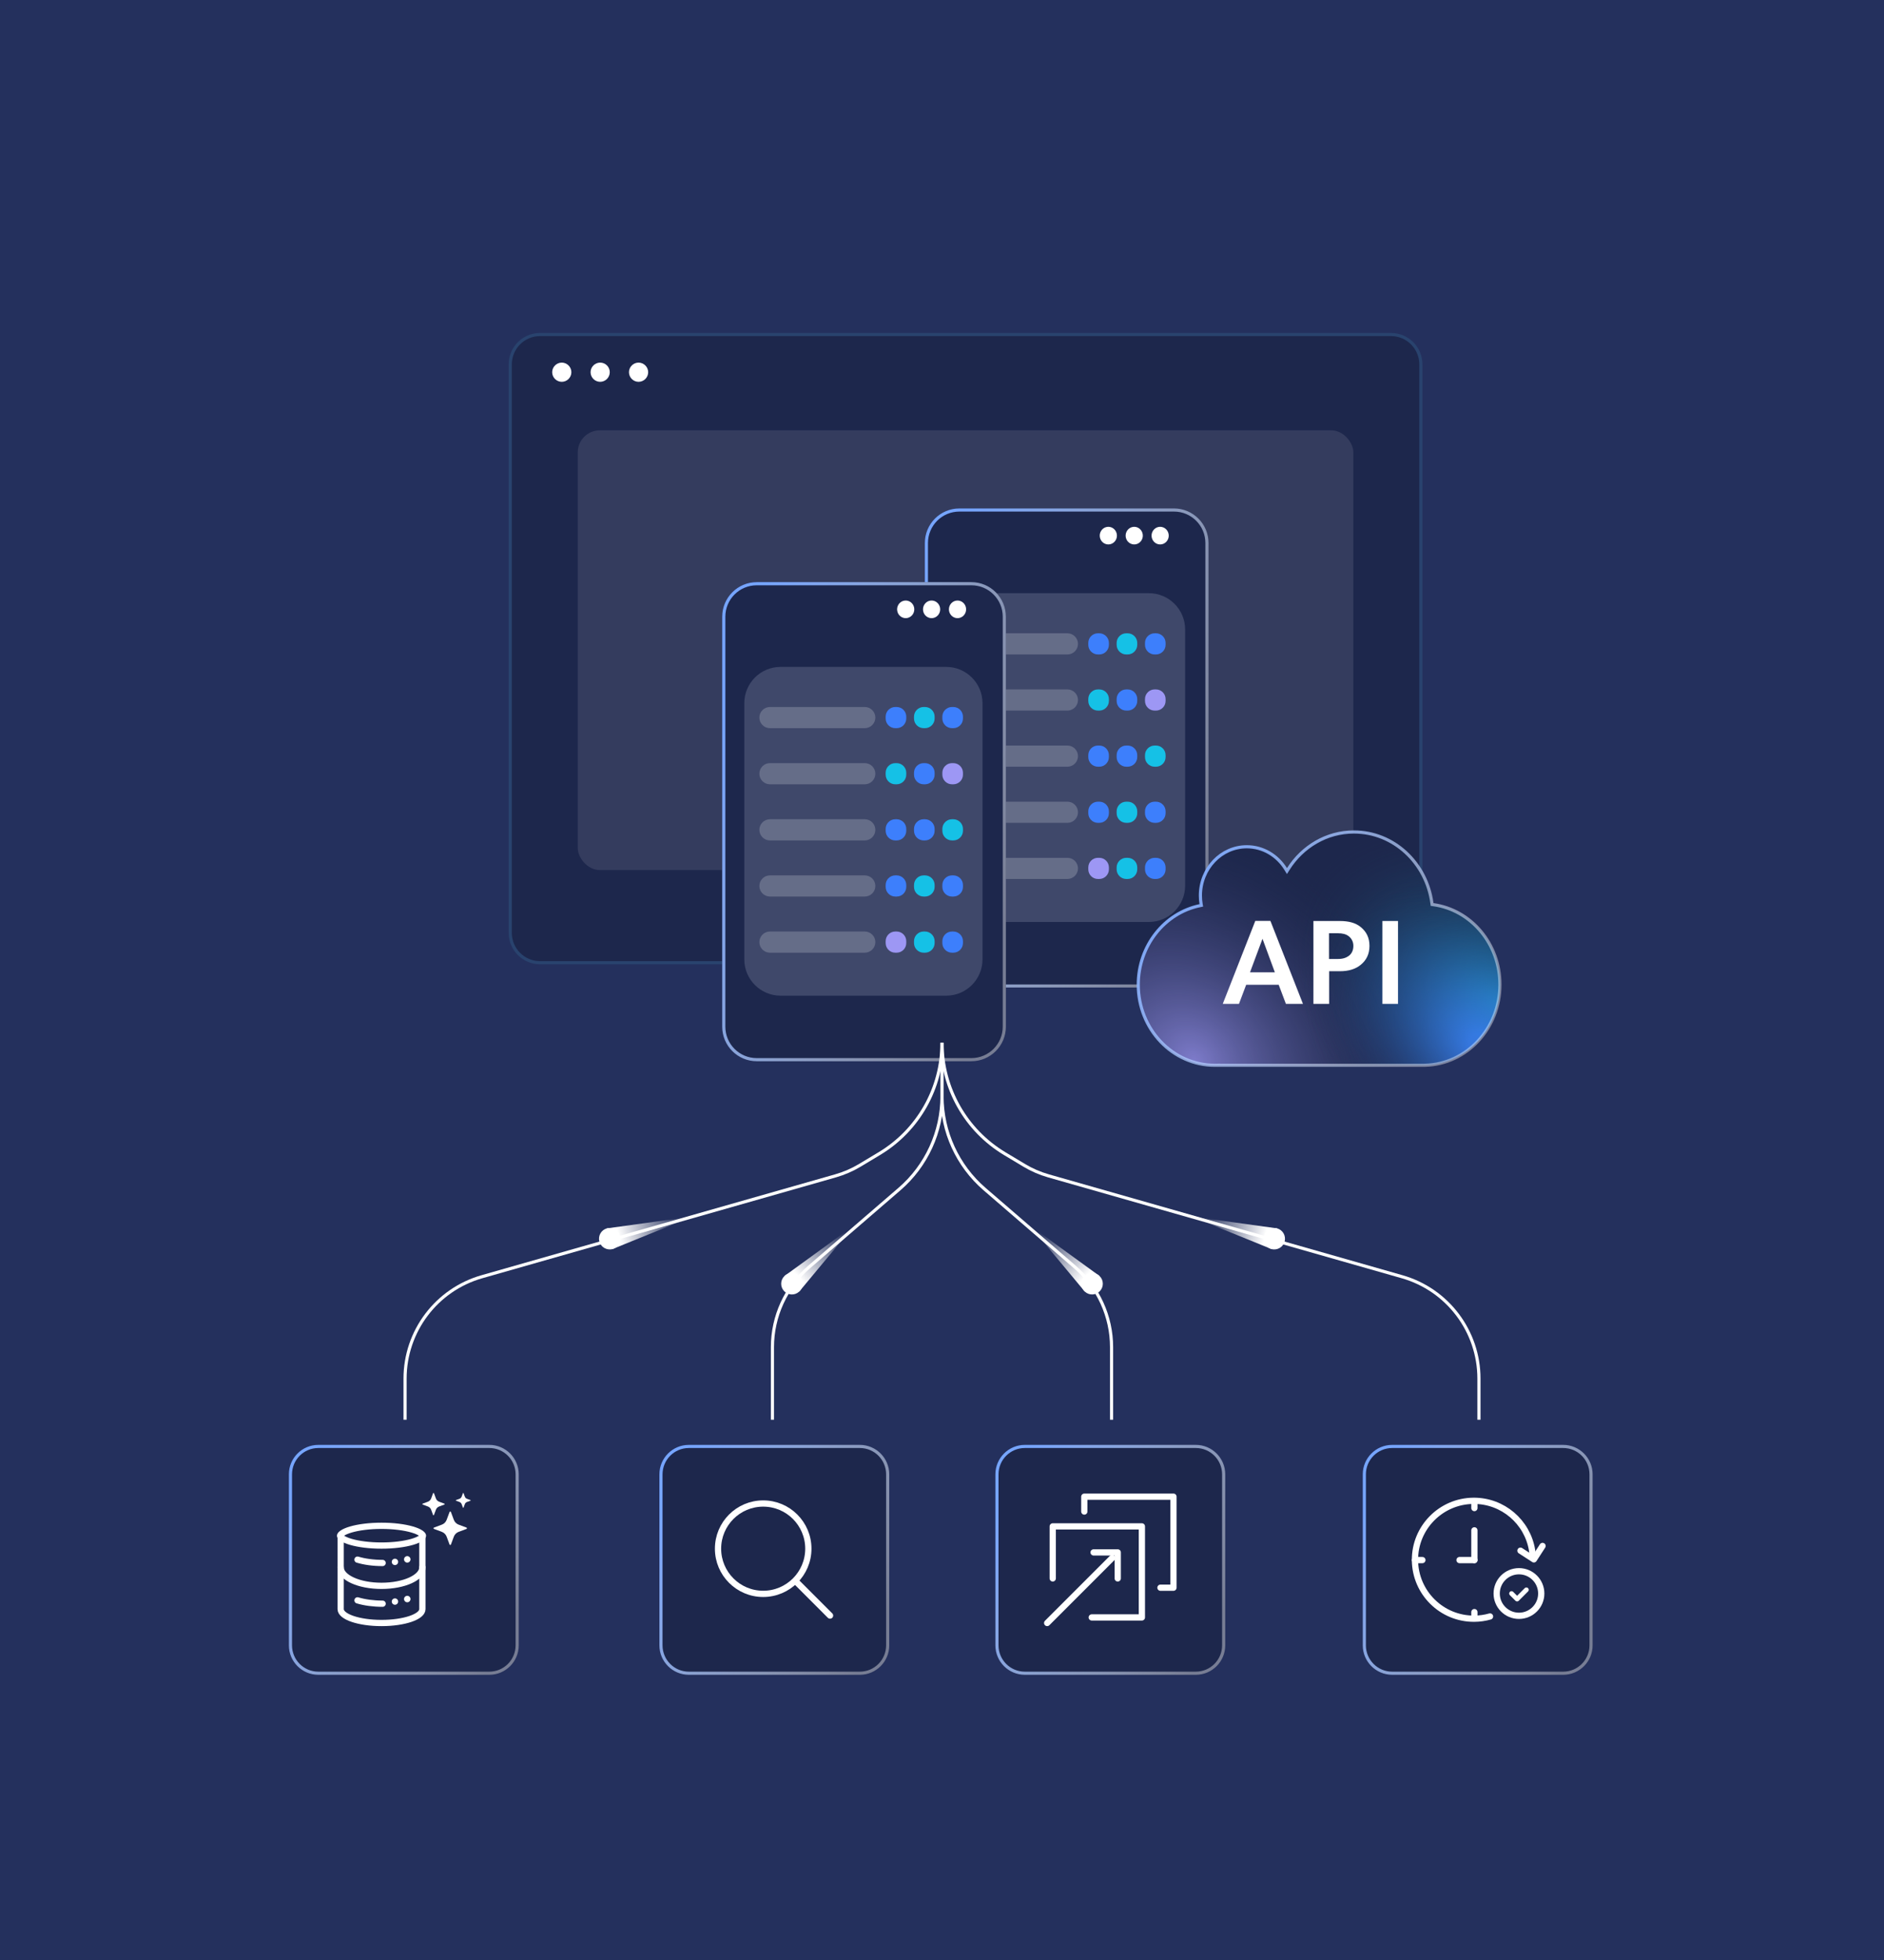 <svg width="600" height="624" viewBox="0 0 600 624" fill="none" xmlns="http://www.w3.org/2000/svg">
<rect width="600" height="624" fill="#24305D"/>
<g filter="url(#filter0_d_10011_3334)">
<path d="M172 98.5H443C448.247 98.5 452.5 102.753 452.5 108V289C452.5 294.247 448.247 298.5 443 298.5H172C166.753 298.5 162.5 294.247 162.5 289V108C162.5 102.753 166.753 98.5 172 98.5Z" fill="#1D274C" stroke="#29436E"/>
<path d="M181.967 110.502C181.967 112.177 180.586 113.559 178.911 113.559C177.236 113.559 175.854 112.177 175.854 110.502C175.854 108.827 177.236 107.445 178.911 107.445C180.586 107.445 181.967 108.827 181.967 110.502Z" fill="white"/>
<path d="M194.192 110.502C194.192 112.177 192.81 113.559 191.136 113.559C189.461 113.559 188.079 112.177 188.079 110.502C188.079 108.827 189.461 107.445 191.136 107.445C192.852 107.445 194.192 108.827 194.192 110.502Z" fill="white"/>
<path d="M206.422 110.502C206.422 112.177 205.04 113.559 203.365 113.559C201.69 113.559 200.309 112.177 200.309 110.502C200.309 108.827 201.69 107.445 203.365 107.445C205.04 107.445 206.422 108.827 206.422 110.502Z" fill="white"/>
</g>
<rect x="184" y="137" width="247" height="140" rx="7.029" fill="#343C5E"/>
<g filter="url(#filter1_d_10011_3334)">
<path d="M294.533 167.003C294.533 160.926 299.459 156 305.536 156H373.877C379.954 156 384.88 160.926 384.88 167.003V297.531C384.88 303.607 379.954 308.533 373.877 308.533H305.536C299.459 308.533 294.533 303.607 294.533 297.531V167.003Z" fill="#1D274C"/>
<path d="M305.536 156.5H373.877C379.678 156.5 384.38 161.202 384.38 167.003V297.53C384.38 303.331 379.678 308.033 373.877 308.033H305.536C299.736 308.033 295.033 303.331 295.033 297.53V167.003C295.033 161.202 299.736 156.5 305.536 156.5Z" stroke="url(#paint0_linear_10011_3334)" stroke-linecap="round"/>
</g>
<path d="M313.128 188.854H365.874C372.256 188.854 377.429 194.027 377.429 200.409V281.968C377.429 288.35 372.256 293.523 365.874 293.523H313.128C306.747 293.523 301.573 288.35 301.573 281.968V200.409C301.573 194.027 306.747 188.854 313.128 188.854Z" fill="#E7EEFF" fill-opacity="0.17"/>
<path d="M309.742 201.618H339.935C341.796 201.618 343.305 203.126 343.305 204.987C343.305 206.849 341.796 208.357 339.935 208.357H309.742C307.881 208.357 306.373 206.849 306.373 204.987C306.373 203.126 307.881 201.618 309.742 201.618Z" fill="white" fill-opacity="0.2"/>
<path d="M367.716 201.618H368.139C369.835 201.618 371.21 202.993 371.21 204.689V205.286C371.21 206.982 369.835 208.357 368.139 208.357H367.716C366.019 208.357 364.644 206.982 364.644 205.286V204.689C364.644 202.993 366.019 201.618 367.716 201.618Z" fill="#3D7FFC"/>
<path d="M358.688 201.618H359.111C360.807 201.618 362.182 202.993 362.182 204.689V205.286C362.182 206.982 360.807 208.357 359.111 208.357H358.688C356.991 208.357 355.616 206.982 355.616 205.286V204.689C355.616 202.993 356.991 201.618 358.688 201.618Z" fill="#15C1E6"/>
<path d="M349.66 201.618H350.083C351.779 201.618 353.154 202.993 353.154 204.689V205.286C353.154 206.982 351.779 208.357 350.083 208.357H349.66C347.963 208.357 346.589 206.982 346.589 205.286V204.689C346.589 202.993 347.963 201.618 349.66 201.618Z" fill="#3D7FFC"/>
<path d="M309.742 219.488H339.935C341.796 219.488 343.305 220.997 343.305 222.858C343.305 224.719 341.796 226.228 339.935 226.228H309.742C307.881 226.228 306.373 224.719 306.373 222.858C306.373 220.997 307.881 219.488 309.742 219.488Z" fill="white" fill-opacity="0.2"/>
<path d="M367.716 219.488H368.139C369.835 219.488 371.21 220.863 371.21 222.559V223.157C371.21 224.853 369.835 226.228 368.139 226.228H367.716C366.019 226.228 364.644 224.853 364.644 223.157V222.559C364.644 220.863 366.019 219.488 367.716 219.488Z" fill="#9D97F4"/>
<path d="M358.688 219.488H359.111C360.807 219.488 362.182 220.863 362.182 222.559V223.157C362.182 224.853 360.807 226.228 359.111 226.228H358.688C356.991 226.228 355.616 224.853 355.616 223.157V222.559C355.616 220.863 356.991 219.488 358.688 219.488Z" fill="#3D7FFC"/>
<path d="M349.66 219.488H350.083C351.779 219.488 353.154 220.863 353.154 222.559V223.157C353.154 224.853 351.779 226.228 350.083 226.228H349.66C347.963 226.228 346.589 224.853 346.589 223.157V222.559C346.589 220.863 347.963 219.488 349.66 219.488Z" fill="#15C1E6"/>
<path d="M309.742 237.357H339.935C341.796 237.357 343.305 238.866 343.305 240.727C343.305 242.588 341.796 244.097 339.935 244.097H309.742C307.881 244.097 306.373 242.588 306.373 240.727C306.373 238.866 307.881 237.357 309.742 237.357Z" fill="white" fill-opacity="0.2"/>
<path d="M367.716 237.357H368.139C369.835 237.357 371.21 238.732 371.21 240.429V241.026C371.21 242.722 369.835 244.097 368.139 244.097H367.716C366.019 244.097 364.644 242.722 364.644 241.026V240.429C364.644 238.732 366.019 237.357 367.716 237.357Z" fill="#15C1E6"/>
<path d="M358.688 237.357H359.111C360.807 237.357 362.182 238.732 362.182 240.429V241.026C362.182 242.722 360.807 244.097 359.111 244.097H358.688C356.991 244.097 355.616 242.722 355.616 241.026V240.429C355.616 238.732 356.991 237.357 358.688 237.357Z" fill="#3D7FFC"/>
<path d="M349.66 237.357H350.083C351.779 237.357 353.154 238.732 353.154 240.429V241.026C353.154 242.722 351.779 244.097 350.083 244.097H349.66C347.963 244.097 346.589 242.722 346.589 241.026V240.429C346.589 238.732 347.963 237.357 349.66 237.357Z" fill="#3D7FFC"/>
<path d="M309.742 255.227H339.935C341.796 255.227 343.305 256.736 343.305 258.597C343.305 260.458 341.796 261.967 339.935 261.967H309.742C307.881 261.967 306.373 260.458 306.373 258.597C306.373 256.736 307.881 255.227 309.742 255.227Z" fill="white" fill-opacity="0.2"/>
<path d="M367.716 255.227H368.139C369.835 255.227 371.21 256.602 371.21 258.298V258.896C371.21 260.592 369.835 261.967 368.139 261.967H367.716C366.019 261.967 364.644 260.592 364.644 258.896V258.298C364.644 256.602 366.019 255.227 367.716 255.227Z" fill="#3D7FFC"/>
<path d="M358.688 255.227H359.111C360.807 255.227 362.182 256.602 362.182 258.298V258.896C362.182 260.592 360.807 261.967 359.111 261.967H358.688C356.991 261.967 355.616 260.592 355.616 258.896V258.298C355.616 256.602 356.991 255.227 358.688 255.227Z" fill="#15C1E6"/>
<path d="M349.66 255.227H350.083C351.779 255.227 353.154 256.602 353.154 258.298V258.896C353.154 260.592 351.779 261.967 350.083 261.967H349.66C347.963 261.967 346.589 260.592 346.589 258.896V258.298C346.589 256.602 347.963 255.227 349.66 255.227Z" fill="#3D7FFC"/>
<path d="M309.742 273.099H339.935C341.796 273.099 343.305 274.608 343.305 276.469C343.305 278.33 341.796 279.839 339.935 279.839H309.742C307.881 279.839 306.373 278.33 306.373 276.469C306.373 274.608 307.881 273.099 309.742 273.099Z" fill="white" fill-opacity="0.2"/>
<path d="M367.716 273.1H368.139C369.835 273.1 371.21 274.475 371.21 276.171V276.768C371.21 278.464 369.835 279.839 368.139 279.839H367.716C366.019 279.839 364.644 278.464 364.644 276.768V276.171C364.644 274.475 366.019 273.1 367.716 273.1Z" fill="#3D7FFC"/>
<path d="M358.688 273.099H359.111C360.807 273.099 362.182 274.474 362.182 276.17V276.768C362.182 278.464 360.807 279.839 359.111 279.839H358.688C356.991 279.839 355.616 278.464 355.616 276.768V276.17C355.616 274.474 356.991 273.099 358.688 273.099Z" fill="#15C1E6"/>
<path d="M349.66 273.099H350.083C351.779 273.099 353.154 274.474 353.154 276.17V276.768C353.154 278.464 351.779 279.839 350.083 279.839H349.66C347.963 279.839 346.589 278.464 346.589 276.768V276.17C346.589 274.474 347.963 273.099 349.66 273.099Z" fill="#9D97F4"/>
<path d="M350.309 171.172C349.961 169.663 350.873 168.152 352.344 167.796C353.816 167.44 355.29 168.374 355.637 169.882C355.985 171.391 355.073 172.902 353.602 173.258C352.13 173.614 350.656 172.68 350.309 171.172Z" fill="white"/>
<path d="M358.517 170.977C358.275 169.447 359.289 168.006 360.781 167.757C362.273 167.509 363.68 168.548 363.922 170.078C364.164 171.607 363.151 173.048 361.658 173.297C360.166 173.545 358.76 172.506 358.517 170.977Z" fill="white"/>
<path d="M367.54 172.512C366.471 171.416 366.471 169.64 367.54 168.544C368.609 167.448 370.342 167.448 371.411 168.544C372.48 169.64 372.48 171.416 371.411 172.512C370.342 173.608 368.609 173.608 367.54 172.512Z" fill="white"/>
<g filter="url(#filter2_d_10011_3334)">
<path d="M230 190.469C230 184.393 234.926 179.467 241.003 179.467H309.344C315.421 179.467 320.347 184.393 320.347 190.469V320.997C320.347 327.074 315.421 332 309.344 332H241.003C234.926 332 230 327.074 230 320.997V190.469Z" fill="#1D274C"/>
<path d="M241.003 179.967H309.344C315.144 179.967 319.847 184.669 319.847 190.47V320.997C319.847 326.798 315.144 331.5 309.344 331.5H241.003C235.202 331.5 230.5 326.798 230.5 320.997V190.47C230.5 184.669 235.202 179.967 241.003 179.967Z" stroke="url(#paint1_linear_10011_3334)" stroke-linecap="round"/>
</g>
<path d="M248.595 212.32H301.341C307.722 212.32 312.896 217.493 312.896 223.875V305.434C312.896 311.816 307.722 316.99 301.341 316.99H248.595C242.213 316.99 237.04 311.816 237.04 305.434V223.875C237.04 217.493 242.213 212.32 248.595 212.32Z" fill="#E7EEFF" fill-opacity="0.17"/>
<path d="M245.209 225.084H275.402C277.263 225.084 278.772 226.593 278.772 228.454C278.772 230.315 277.263 231.824 275.402 231.824H245.209C243.348 231.824 241.839 230.315 241.839 228.454C241.839 226.593 243.348 225.084 245.209 225.084Z" fill="white" fill-opacity="0.2"/>
<path d="M303.182 225.084H303.606C305.302 225.084 306.677 226.459 306.677 228.156V228.753C306.677 230.449 305.302 231.824 303.606 231.824H303.182C301.486 231.824 300.111 230.449 300.111 228.753V228.156C300.111 226.459 301.486 225.084 303.182 225.084Z" fill="#3D7FFC"/>
<path d="M294.154 225.084H294.578C296.274 225.084 297.649 226.459 297.649 228.156V228.753C297.649 230.449 296.274 231.824 294.578 231.824H294.154C292.458 231.824 291.083 230.449 291.083 228.753V228.156C291.083 226.459 292.458 225.084 294.154 225.084Z" fill="#15C1E6"/>
<path d="M285.126 225.084H285.55C287.246 225.084 288.621 226.459 288.621 228.156V228.753C288.621 230.449 287.246 231.824 285.55 231.824H285.126C283.43 231.824 282.055 230.449 282.055 228.753V228.156C282.055 226.459 283.43 225.084 285.126 225.084Z" fill="#3D7FFC"/>
<path d="M245.209 242.955H275.402C277.263 242.955 278.772 244.464 278.772 246.325C278.772 248.186 277.263 249.695 275.402 249.695H245.209C243.348 249.695 241.839 248.186 241.839 246.325C241.839 244.464 243.348 242.955 245.209 242.955Z" fill="white" fill-opacity="0.2"/>
<path d="M303.182 242.955H303.606C305.302 242.955 306.677 244.33 306.677 246.026V246.624C306.677 248.32 305.302 249.695 303.606 249.695H303.182C301.486 249.695 300.111 248.32 300.111 246.624V246.026C300.111 244.33 301.486 242.955 303.182 242.955Z" fill="#9D97F4"/>
<path d="M294.154 242.955H294.578C296.274 242.955 297.649 244.33 297.649 246.026V246.624C297.649 248.32 296.274 249.695 294.578 249.695H294.154C292.458 249.695 291.083 248.32 291.083 246.624V246.026C291.083 244.33 292.458 242.955 294.154 242.955Z" fill="#3D7FFC"/>
<path d="M285.126 242.955H285.55C287.246 242.955 288.621 244.33 288.621 246.026V246.624C288.621 248.32 287.246 249.695 285.55 249.695H285.126C283.43 249.695 282.055 248.32 282.055 246.624V246.026C282.055 244.33 283.43 242.955 285.126 242.955Z" fill="#15C1E6"/>
<path d="M245.209 260.824H275.402C277.263 260.824 278.772 262.333 278.772 264.194C278.772 266.055 277.263 267.564 275.402 267.564H245.209C243.348 267.564 241.839 266.055 241.839 264.194C241.839 262.333 243.348 260.824 245.209 260.824Z" fill="white" fill-opacity="0.2"/>
<path d="M303.182 260.824H303.606C305.302 260.824 306.677 262.199 306.677 263.895V264.493C306.677 266.189 305.302 267.564 303.606 267.564H303.182C301.486 267.564 300.111 266.189 300.111 264.493V263.895C300.111 262.199 301.486 260.824 303.182 260.824Z" fill="#15C1E6"/>
<path d="M294.154 260.824H294.578C296.274 260.824 297.649 262.199 297.649 263.895V264.493C297.649 266.189 296.274 267.564 294.578 267.564H294.154C292.458 267.564 291.083 266.189 291.083 264.493V263.895C291.083 262.199 292.458 260.824 294.154 260.824Z" fill="#3D7FFC"/>
<path d="M285.126 260.824H285.55C287.246 260.824 288.621 262.199 288.621 263.895V264.493C288.621 266.189 287.246 267.564 285.55 267.564H285.126C283.43 267.564 282.055 266.189 282.055 264.493V263.895C282.055 262.199 283.43 260.824 285.126 260.824Z" fill="#3D7FFC"/>
<path d="M245.209 278.693H275.402C277.263 278.693 278.772 280.202 278.772 282.063C278.772 283.924 277.263 285.433 275.402 285.433H245.209C243.348 285.433 241.839 283.924 241.839 282.063C241.839 280.202 243.348 278.693 245.209 278.693Z" fill="white" fill-opacity="0.2"/>
<path d="M303.182 278.693H303.606C305.302 278.693 306.677 280.068 306.677 281.764V282.362C306.677 284.058 305.302 285.433 303.606 285.433H303.182C301.486 285.433 300.111 284.058 300.111 282.362V281.764C300.111 280.068 301.486 278.693 303.182 278.693Z" fill="#3D7FFC"/>
<path d="M294.154 278.693H294.578C296.274 278.693 297.649 280.068 297.649 281.764V282.362C297.649 284.058 296.274 285.433 294.578 285.433H294.154C292.458 285.433 291.083 284.058 291.083 282.362V281.764C291.083 280.068 292.458 278.693 294.154 278.693Z" fill="#15C1E6"/>
<path d="M285.126 278.693H285.55C287.246 278.693 288.621 280.068 288.621 281.764V282.362C288.621 284.058 287.246 285.433 285.55 285.433H285.126C283.43 285.433 282.055 284.058 282.055 282.362V281.764C282.055 280.068 283.43 278.693 285.126 278.693Z" fill="#3D7FFC"/>
<path d="M245.209 296.566H275.402C277.263 296.566 278.772 298.075 278.772 299.936C278.772 301.797 277.263 303.306 275.402 303.306H245.209C243.348 303.306 241.839 301.797 241.839 299.936C241.839 298.075 243.348 296.566 245.209 296.566Z" fill="white" fill-opacity="0.2"/>
<path d="M303.182 296.567H303.606C305.302 296.567 306.677 297.942 306.677 299.638V300.235C306.677 301.931 305.302 303.306 303.606 303.306H303.182C301.486 303.306 300.111 301.931 300.111 300.235V299.638C300.111 297.942 301.486 296.567 303.182 296.567Z" fill="#3D7FFC"/>
<path d="M294.154 296.566H294.578C296.274 296.566 297.649 297.941 297.649 299.638V300.235C297.649 301.931 296.274 303.306 294.578 303.306H294.154C292.458 303.306 291.083 301.931 291.083 300.235V299.638C291.083 297.941 292.458 296.566 294.154 296.566Z" fill="#15C1E6"/>
<path d="M285.126 296.566H285.55C287.246 296.566 288.621 297.941 288.621 299.638V300.235C288.621 301.931 287.246 303.306 285.55 303.306H285.126C283.43 303.306 282.055 301.931 282.055 300.235V299.638C282.055 297.941 283.43 296.566 285.126 296.566Z" fill="#9D97F4"/>
<path d="M285.775 194.638C285.428 193.13 286.339 191.619 287.811 191.263C289.282 190.907 290.757 191.841 291.104 193.349C291.451 194.857 290.54 196.369 289.069 196.725C287.597 197.081 286.123 196.147 285.775 194.638Z" fill="white"/>
<path d="M293.984 194.443C293.742 192.914 294.755 191.473 296.248 191.224C297.74 190.976 299.146 192.015 299.388 193.544C299.631 195.074 298.617 196.515 297.125 196.764C295.632 197.012 294.226 195.973 293.984 194.443Z" fill="white"/>
<path d="M303.007 195.979C301.937 194.883 301.937 193.106 303.007 192.011C304.076 190.915 305.809 190.915 306.878 192.011C307.947 193.106 307.947 194.883 306.878 195.979C305.809 197.074 304.076 197.074 303.007 195.979Z" fill="white"/>
<g filter="url(#filter3_d_10011_3334)">
<path d="M431.183 255.502C443.834 255.502 454.325 265.359 456.03 278.208L456.081 278.587L456.46 278.639C468.42 280.279 477.688 291.036 477.688 304.099C477.688 318.097 467.049 329.442 453.855 329.769L453.441 329.779H388.021V329.758L387.506 329.771C387.298 329.777 387.089 329.779 386.881 329.779C373.44 329.779 362.502 318.317 362.502 304.125C362.502 291.657 370.948 281.29 382.113 278.961L382.583 278.863L382.506 278.389C382.366 277.531 382.292 276.649 382.292 275.749C382.292 267.142 388.929 260.206 397.063 260.206C402.237 260.206 406.798 263.009 409.439 267.266L409.861 267.946L410.29 267.271C414.793 260.169 422.474 255.502 431.183 255.502Z" fill="#1D274C"/>
<path d="M431.183 255.502C443.834 255.502 454.325 265.359 456.03 278.208L456.081 278.587L456.46 278.639C468.42 280.279 477.688 291.036 477.688 304.099C477.688 318.097 467.049 329.442 453.855 329.769L453.441 329.779H388.021V329.758L387.506 329.771C387.298 329.777 387.089 329.779 386.881 329.779C373.44 329.779 362.502 318.317 362.502 304.125C362.502 291.657 370.948 281.29 382.113 278.961L382.583 278.863L382.506 278.389C382.366 277.531 382.292 276.649 382.292 275.749C382.292 267.142 388.929 260.206 397.063 260.206C402.237 260.206 406.798 263.009 409.439 267.266L409.861 267.946L410.29 267.271C414.793 260.169 422.474 255.502 431.183 255.502Z" fill="url(#paint2_radial_10011_3334)" fill-opacity="0.75"/>
<path d="M431.183 255.502C443.834 255.502 454.325 265.359 456.03 278.208L456.081 278.587L456.46 278.639C468.42 280.279 477.688 291.036 477.688 304.099C477.688 318.097 467.049 329.442 453.855 329.769L453.441 329.779H388.021V329.758L387.506 329.771C387.298 329.777 387.089 329.779 386.881 329.779C373.44 329.779 362.502 318.317 362.502 304.125C362.502 291.657 370.948 281.29 382.113 278.961L382.583 278.863L382.506 278.389C382.366 277.531 382.292 276.649 382.292 275.749C382.292 267.142 388.929 260.206 397.063 260.206C402.237 260.206 406.798 263.009 409.439 267.266L409.861 267.946L410.29 267.271C414.793 260.169 422.474 255.502 431.183 255.502Z" fill="url(#paint3_radial_10011_3334)" fill-opacity="0.75"/>
<path d="M431.183 255.502C443.834 255.502 454.325 265.359 456.03 278.208L456.081 278.587L456.46 278.639C468.42 280.279 477.688 291.036 477.688 304.099C477.688 318.097 467.049 329.442 453.855 329.769L453.441 329.779H388.021V329.758L387.506 329.771C387.298 329.777 387.089 329.779 386.881 329.779C373.44 329.779 362.502 318.317 362.502 304.125C362.502 291.657 370.948 281.29 382.113 278.961L382.583 278.863L382.506 278.389C382.366 277.531 382.292 276.649 382.292 275.749C382.292 267.142 388.929 260.206 397.063 260.206C402.237 260.206 406.798 263.009 409.439 267.266L409.861 267.946L410.29 267.271C414.793 260.169 422.474 255.502 431.183 255.502Z" fill="url(#paint4_radial_10011_3334)" fill-opacity="0.75"/>
<path d="M431.183 255.502C443.834 255.502 454.325 265.359 456.03 278.208L456.081 278.587L456.46 278.639C468.42 280.279 477.688 291.036 477.688 304.099C477.688 318.097 467.049 329.442 453.855 329.769L453.441 329.779H388.021V329.758L387.506 329.771C387.298 329.777 387.089 329.779 386.881 329.779C373.44 329.779 362.502 318.317 362.502 304.125C362.502 291.657 370.948 281.29 382.113 278.961L382.583 278.863L382.506 278.389C382.366 277.531 382.292 276.649 382.292 275.749C382.292 267.142 388.929 260.206 397.063 260.206C402.237 260.206 406.798 263.009 409.439 267.266L409.861 267.946L410.29 267.271C414.793 260.169 422.474 255.502 431.183 255.502Z" stroke="url(#paint5_linear_10011_3334)" stroke-width="1.004"/>
<path d="M407.23 304.15H396.868L394.574 310.23H389.412L399.774 283.809H404.592L414.954 310.23H409.524L407.23 304.15ZM398.092 300.174H406.006L402.068 289.506L398.092 300.174ZM418.282 283.847H426.77C429.409 283.847 431.703 284.382 433.385 285.797C435.106 287.212 436.138 289.085 436.138 291.762C436.138 294.438 435.106 296.35 433.385 297.765C431.703 299.18 429.409 299.83 426.77 299.83H423.291V310.23H418.282V283.847ZM426.159 295.93C427.688 295.93 428.72 295.547 429.562 294.935C430.403 294.324 431.015 293.253 431.015 291.762C431.015 290.309 430.288 289.238 429.447 288.626C428.606 288.015 427.573 287.747 426.044 287.747H423.253V295.93H426.159ZM440.257 283.847H445.227V310.23H440.257V283.847Z" fill="white"/>
</g>
<g filter="url(#filter4_d_10011_3334)">
<path d="M92 461.377C92 456.198 96.198 452 101.377 452H155.825C161.004 452 165.203 456.198 165.203 461.377V515.825C165.203 521.004 161.004 525.203 155.825 525.203H101.377C96.198 525.203 92 521.004 92 515.825V461.377Z" fill="#1D274C"/>
<path d="M101.377 452.5H155.825C160.728 452.5 164.703 456.474 164.703 461.377V515.825C164.703 520.728 160.728 524.703 155.825 524.703H101.377C96.474 524.703 92.5 520.728 92.5 515.825V461.377C92.5 456.474 96.474 452.5 101.377 452.5Z" stroke="url(#paint6_linear_10011_3334)" stroke-linecap="round"/>
<path d="M125.782 490.271C126.342 490.271 126.797 489.816 126.797 489.256C126.797 488.696 126.342 488.241 125.782 488.241C125.222 488.241 124.767 488.696 124.767 489.256C124.767 489.816 125.222 490.271 125.782 490.271Z" fill="white"/>
<path d="M125.782 502.902C126.342 502.902 126.797 502.447 126.797 501.887C126.797 501.327 126.342 500.872 125.782 500.872C125.222 500.872 124.767 501.327 124.767 501.887C124.767 502.447 125.222 502.902 125.782 502.902Z" fill="white"/>
<path d="M129.701 489.484C130.279 489.484 130.734 489.011 130.734 488.451C130.734 487.891 130.261 487.418 129.701 487.418C129.141 487.418 128.669 487.891 128.669 488.451C128.669 489.011 129.141 489.484 129.701 489.484Z" fill="white"/>
<path d="M129.701 502.115C130.279 502.115 130.734 501.642 130.734 501.082C130.734 500.522 130.261 500.05 129.701 500.05C129.141 500.05 128.669 500.522 128.669 501.082C128.669 501.642 129.141 502.115 129.701 502.115Z" fill="white"/>
<path d="M121.504 477.768C125.357 477.768 128.807 478.224 131.262 478.94C132.496 479.3 133.423 479.71 134.018 480.12C134.644 480.552 134.704 480.837 134.704 480.913C134.703 480.99 134.643 481.274 134.018 481.705C133.423 482.115 132.496 482.525 131.262 482.885C128.807 483.601 125.357 484.058 121.504 484.058C117.652 484.058 114.201 483.601 111.746 482.885C110.512 482.525 109.585 482.115 108.99 481.705C108.365 481.274 108.305 480.99 108.304 480.913C108.304 480.837 108.364 480.552 108.99 480.12C109.585 479.71 110.512 479.3 111.746 478.94C114.201 478.224 117.652 477.768 121.504 477.768Z" stroke="white" stroke-width="1.99" stroke-linecap="round" stroke-linejoin="round"/>
<path d="M108.492 480.919V504.3C108.492 506.736 114.318 508.711 121.504 508.711C128.69 508.711 134.516 506.736 134.516 504.3V480.919" stroke="white" stroke-width="1.99" stroke-linecap="round" stroke-linejoin="round"/>
<path d="M134.516 490.967C134.516 494.234 128.69 496.882 121.504 496.882C114.318 496.882 108.492 494.234 108.492 490.967" stroke="white" stroke-width="1.99" stroke-linecap="round" stroke-linejoin="round"/>
<path d="M121.857 489.601C118.844 489.601 116.068 489.205 113.856 488.54" stroke="white" stroke-width="1.99" stroke-linecap="round"/>
<path d="M121.857 502.566C118.844 502.566 116.068 502.17 113.856 501.504" stroke="white" stroke-width="1.99" stroke-linecap="round"/>
<path d="M147.625 467.376L148.036 468.482C148.154 468.799 148.404 469.049 148.721 469.167L149.826 469.578C149.916 469.612 149.916 469.738 149.826 469.772L148.721 470.183C148.404 470.301 148.154 470.551 148.036 470.868L147.625 471.973C147.591 472.063 147.465 472.063 147.431 471.973L147.02 470.868C146.902 470.551 146.652 470.301 146.335 470.183L145.229 469.772C145.14 469.738 145.14 469.612 145.229 469.578L146.335 469.167C146.652 469.049 146.902 468.799 147.02 468.482L147.431 467.376C147.465 467.287 147.591 467.287 147.625 467.376Z" fill="white"/>
<path d="M143.606 473.375L144.53 475.862C144.796 476.576 145.358 477.138 146.072 477.404L148.559 478.329C148.761 478.405 148.761 478.689 148.559 478.765L146.072 479.689C145.358 479.956 144.796 480.517 144.53 481.231L143.606 483.718C143.53 483.92 143.246 483.92 143.17 483.718L142.245 481.231C141.979 480.517 141.417 479.956 140.703 479.689L138.216 478.765C138.014 478.689 138.014 478.405 138.216 478.329L140.703 477.404C141.417 477.138 141.979 476.576 142.245 475.862L143.17 473.375C143.246 473.173 143.53 473.173 143.606 473.375Z" fill="white"/>
<path d="M138.21 467.41L138.826 469.068C139.004 469.544 139.378 469.919 139.854 470.096L141.512 470.712C141.647 470.763 141.647 470.952 141.512 471.003L139.854 471.62C139.378 471.797 139.004 472.172 138.826 472.648L138.21 474.306C138.159 474.44 137.97 474.44 137.919 474.306L137.303 472.648C137.125 472.172 136.751 471.797 136.275 471.62L134.617 471.003C134.482 470.952 134.482 470.763 134.617 470.712L136.275 470.096C136.751 469.919 137.125 469.544 137.303 469.068L137.919 467.41C137.97 467.275 138.159 467.275 138.21 467.41Z" fill="white"/>
</g>
<g filter="url(#filter5_d_10011_3334)">
<path d="M210 461.377C210 456.198 214.198 452 219.377 452H273.825C279.004 452 283.203 456.198 283.203 461.377V515.825C283.203 521.004 279.004 525.203 273.825 525.203H219.377C214.198 525.203 210 521.004 210 515.825V461.377Z" fill="#1D274C"/>
<path d="M219.377 452.5H273.825C278.728 452.5 282.703 456.474 282.703 461.377V515.825C282.703 520.728 278.728 524.703 273.825 524.703H219.377C214.474 524.703 210.5 520.728 210.5 515.825V461.377C210.5 456.474 214.474 452.5 219.377 452.5Z" stroke="url(#paint7_linear_10011_3334)" stroke-linecap="round"/>
<circle cx="243.053" cy="485.053" r="14.383" stroke="white" stroke-width="1.99"/>
<path d="M264.345 506.345L253.699 495.699" stroke="white" stroke-width="1.99" stroke-linecap="round"/>
</g>
<g filter="url(#filter6_d_10011_3334)">
<path d="M317 461.377C317 456.198 321.198 452 326.377 452H380.825C386.004 452 390.203 456.198 390.203 461.377V515.825C390.203 521.004 386.004 525.203 380.825 525.203H326.377C321.198 525.203 317 521.004 317 515.825V461.377Z" fill="#1D274C"/>
<path d="M326.377 452.5H380.825C385.728 452.5 389.703 456.474 389.703 461.377V515.825C389.703 520.728 385.728 524.703 380.825 524.703H326.377C321.474 524.703 317.5 520.728 317.5 515.825V461.377C317.5 456.474 321.474 452.5 326.377 452.5Z" stroke="url(#paint8_linear_10011_3334)" stroke-linecap="round"/>
<g clip-path="url(#clip0_10011_3334)">
<path d="M348.278 486.235L355.967 486.235L355.967 494.516" stroke="white" stroke-width="1.99" stroke-linecap="round" stroke-linejoin="round"/>
<path d="M345.321 473.224V468.492H373.711V497.473H369.571" stroke="white" stroke-width="1.99" stroke-linecap="round" stroke-linejoin="round"/>
<path d="M335.266 494.516V477.955H363.656V506.936H347.687" stroke="white" stroke-width="1.99" stroke-linecap="round" stroke-linejoin="round"/>
<path d="M333.492 508.711L354.193 488.01" stroke="white" stroke-width="1.99" stroke-linecap="round" stroke-linejoin="round"/>
</g>
</g>
<g filter="url(#filter7_d_10011_3334)">
<path d="M434 461.377C434 456.198 438.198 452 443.377 452H497.825C503.004 452 507.203 456.198 507.203 461.377V515.825C507.203 521.004 503.004 525.203 497.825 525.203H443.377C438.198 525.203 434 521.004 434 515.825V461.377Z" fill="#1D274C"/>
<path d="M443.377 452.5H497.825C502.728 452.5 506.703 456.474 506.703 461.377V515.825C506.703 520.728 502.728 524.703 497.825 524.703H443.377C438.474 524.703 434.5 520.728 434.5 515.825V461.377C434.5 456.474 438.474 452.5 443.377 452.5Z" stroke="url(#paint9_linear_10011_3334)" stroke-linecap="round"/>
<path d="M488.15 487.875C488.121 487.075 488.041 486.288 487.915 485.517C486.444 476.554 478.627 469.743 469.26 469.81C458.897 469.885 450.553 478.351 450.627 488.713C450.702 499.076 459.168 507.42 469.53 507.346C471.261 507.333 472.938 507.085 474.527 506.63" stroke="white" stroke-width="1.99" stroke-linecap="round" stroke-linejoin="round"/>
<path d="M484.222 485.688L488.494 488.452L491.258 484.18" stroke="white" stroke-width="1.99" stroke-linecap="round" stroke-linejoin="round"/>
<path d="M469.552 479.214L469.552 488.678" stroke="white" stroke-width="1.99" stroke-linecap="round" stroke-linejoin="round"/>
<path d="M469.552 505.238L469.552 506.421" stroke="white" stroke-width="1.99" stroke-linecap="round" stroke-linejoin="round"/>
<path d="M469.552 470.267L469.552 472.117" stroke="white" stroke-width="1.99" stroke-linecap="round" stroke-linejoin="round"/>
<path d="M464.82 488.678L469.552 488.678" stroke="white" stroke-width="1.99" stroke-linecap="round" stroke-linejoin="round"/>
<path d="M450.625 488.678L452.991 488.678" stroke="white" stroke-width="1.99" stroke-linecap="round" stroke-linejoin="round"/>
<ellipse cx="483.747" cy="499.324" rx="7.097" ry="7.097" stroke="white" stroke-width="1.99" stroke-linecap="round" stroke-linejoin="round"/>
<path d="M481.381 499.324C482.151 500.094 483.155 501.098 483.155 501.098L486.112 498.141" stroke="white" stroke-width="1.493" stroke-linecap="round" stroke-linejoin="round"/>
</g>
<path d="M129 452L129 438.906C129 423.838 138.993 410.598 153.482 406.466L266.087 374.356C268.815 373.578 271.429 372.444 273.862 370.984L280.033 367.278C292.421 359.84 300 346.449 300 332V332" stroke="white"/>
<path d="M246 452L246 428.898C246 419.088 250.271 409.763 257.7 403.355L286.45 378.557C295.053 371.135 300 360.336 300 348.974V348.974L300 332" stroke="white"/>
<path fill-rule="evenodd" clip-rule="evenodd" d="M195.064 397.662L220.557 387.297L193.297 391.068L195.064 397.662Z" fill="url(#paint10_linear_10011_3334)"/>
<circle cx="194.18" cy="394.364" r="3.413" transform="rotate(-15 194.18 394.364)" fill="white"/>
<path fill-rule="evenodd" clip-rule="evenodd" d="M254.528 411.195L272.137 390.048L249.864 406.21L254.528 411.195Z" fill="url(#paint11_linear_10011_3334)"/>
<circle cx="252.195" cy="408.702" r="3.413" transform="rotate(-43.09 252.195 408.702)" fill="white"/>
<path d="M471 452L471 438.906C471 423.838 461.008 410.598 446.518 406.466L333.913 374.356C331.185 373.578 328.571 372.444 326.139 370.984L319.967 367.278C307.579 359.84 300 346.449 300 332V332" stroke="white"/>
<path d="M354 452L354 428.898C354 419.088 349.729 409.763 342.3 403.355L313.55 378.557C304.947 371.135 300 360.336 300 348.974V348.974L300 332" stroke="white"/>
<path fill-rule="evenodd" clip-rule="evenodd" d="M404.936 397.662L379.443 387.297L406.703 391.068L404.936 397.662Z" fill="url(#paint12_linear_10011_3334)"/>
<circle cx="3.413" cy="3.413" r="3.413" transform="matrix(-0.966 -0.259 -0.259 0.966 410 391.951)" fill="white"/>
<path fill-rule="evenodd" clip-rule="evenodd" d="M345.473 411.195L327.863 390.048L350.136 406.21L345.473 411.195Z" fill="url(#paint13_linear_10011_3334)"/>
<circle cx="3.413" cy="3.413" r="3.413" transform="matrix(-0.73 -0.683 -0.683 0.73 352.629 408.542)" fill="white"/>
<defs>
<filter id="filter0_d_10011_3334" x="142" y="86" width="331" height="241" filterUnits="userSpaceOnUse" color-interpolation-filters="sRGB">
<feFlood flood-opacity="0" result="BackgroundImageFix"/>
<feColorMatrix in="SourceAlpha" type="matrix" values="0 0 0 0 0 0 0 0 0 0 0 0 0 0 0 0 0 0 127 0" result="hardAlpha"/>
<feOffset dy="8"/>
<feGaussianBlur stdDeviation="10"/>
<feColorMatrix type="matrix" values="0 0 0 0 0 0 0 0 0 0 0 0 0 0 0 0 0 0 0.38 0"/>
<feBlend mode="normal" in2="BackgroundImageFix" result="effect1_dropShadow_10011_3334"/>
<feBlend mode="normal" in="SourceGraphic" in2="effect1_dropShadow_10011_3334" result="shape"/>
</filter>
<filter id="filter1_d_10011_3334" x="271.067" y="138.4" width="137.28" height="199.467" filterUnits="userSpaceOnUse" color-interpolation-filters="sRGB">
<feFlood flood-opacity="0" result="BackgroundImageFix"/>
<feColorMatrix in="SourceAlpha" type="matrix" values="0 0 0 0 0 0 0 0 0 0 0 0 0 0 0 0 0 0 127 0" result="hardAlpha"/>
<feOffset dy="5.867"/>
<feGaussianBlur stdDeviation="11.733"/>
<feColorMatrix type="matrix" values="0 0 0 0 0 0 0 0 0 0 0 0 0 0 0 0 0 0 0.38 0"/>
<feBlend mode="normal" in2="BackgroundImageFix" result="effect1_dropShadow_10011_3334"/>
<feBlend mode="normal" in="SourceGraphic" in2="effect1_dropShadow_10011_3334" result="shape"/>
</filter>
<filter id="filter2_d_10011_3334" x="206.533" y="161.867" width="137.28" height="199.467" filterUnits="userSpaceOnUse" color-interpolation-filters="sRGB">
<feFlood flood-opacity="0" result="BackgroundImageFix"/>
<feColorMatrix in="SourceAlpha" type="matrix" values="0 0 0 0 0 0 0 0 0 0 0 0 0 0 0 0 0 0 127 0" result="hardAlpha"/>
<feOffset dy="5.867"/>
<feGaussianBlur stdDeviation="11.733"/>
<feColorMatrix type="matrix" values="0 0 0 0 0 0 0 0 0 0 0 0 0 0 0 0 0 0 0.38 0"/>
<feBlend mode="normal" in2="BackgroundImageFix" result="effect1_dropShadow_10011_3334"/>
<feBlend mode="normal" in="SourceGraphic" in2="effect1_dropShadow_10011_3334" result="shape"/>
</filter>
<filter id="filter3_d_10011_3334" x="338.565" y="240.939" width="163.061" height="122.152" filterUnits="userSpaceOnUse" color-interpolation-filters="sRGB">
<feFlood flood-opacity="0" result="BackgroundImageFix"/>
<feColorMatrix in="SourceAlpha" type="matrix" values="0 0 0 0 0 0 0 0 0 0 0 0 0 0 0 0 0 0 127 0" result="hardAlpha"/>
<feOffset dy="9.374"/>
<feGaussianBlur stdDeviation="11.718"/>
<feColorMatrix type="matrix" values="0 0 0 0 0 0 0 0 0 0 0 0 0 0 0 0 0 0 0.38 0"/>
<feBlend mode="normal" in2="BackgroundImageFix" result="effect1_dropShadow_10011_3334"/>
<feBlend mode="normal" in="SourceGraphic" in2="effect1_dropShadow_10011_3334" result="shape"/>
</filter>
<filter id="filter4_d_10011_3334" x="72" y="440" width="113.203" height="113.203" filterUnits="userSpaceOnUse" color-interpolation-filters="sRGB">
<feFlood flood-opacity="0" result="BackgroundImageFix"/>
<feColorMatrix in="SourceAlpha" type="matrix" values="0 0 0 0 0 0 0 0 0 0 0 0 0 0 0 0 0 0 127 0" result="hardAlpha"/>
<feOffset dy="8"/>
<feGaussianBlur stdDeviation="10"/>
<feColorMatrix type="matrix" values="0 0 0 0 0 0 0 0 0 0 0 0 0 0 0 0 0 0 0.38 0"/>
<feBlend mode="normal" in2="BackgroundImageFix" result="effect1_dropShadow_10011_3334"/>
<feBlend mode="normal" in="SourceGraphic" in2="effect1_dropShadow_10011_3334" result="shape"/>
</filter>
<filter id="filter5_d_10011_3334" x="190" y="440" width="113.203" height="113.203" filterUnits="userSpaceOnUse" color-interpolation-filters="sRGB">
<feFlood flood-opacity="0" result="BackgroundImageFix"/>
<feColorMatrix in="SourceAlpha" type="matrix" values="0 0 0 0 0 0 0 0 0 0 0 0 0 0 0 0 0 0 127 0" result="hardAlpha"/>
<feOffset dy="8"/>
<feGaussianBlur stdDeviation="10"/>
<feColorMatrix type="matrix" values="0 0 0 0 0 0 0 0 0 0 0 0 0 0 0 0 0 0 0.38 0"/>
<feBlend mode="normal" in2="BackgroundImageFix" result="effect1_dropShadow_10011_3334"/>
<feBlend mode="normal" in="SourceGraphic" in2="effect1_dropShadow_10011_3334" result="shape"/>
</filter>
<filter id="filter6_d_10011_3334" x="297" y="440" width="113.203" height="113.203" filterUnits="userSpaceOnUse" color-interpolation-filters="sRGB">
<feFlood flood-opacity="0" result="BackgroundImageFix"/>
<feColorMatrix in="SourceAlpha" type="matrix" values="0 0 0 0 0 0 0 0 0 0 0 0 0 0 0 0 0 0 127 0" result="hardAlpha"/>
<feOffset dy="8"/>
<feGaussianBlur stdDeviation="10"/>
<feColorMatrix type="matrix" values="0 0 0 0 0 0 0 0 0 0 0 0 0 0 0 0 0 0 0.38 0"/>
<feBlend mode="normal" in2="BackgroundImageFix" result="effect1_dropShadow_10011_3334"/>
<feBlend mode="normal" in="SourceGraphic" in2="effect1_dropShadow_10011_3334" result="shape"/>
</filter>
<filter id="filter7_d_10011_3334" x="414" y="440" width="113.203" height="113.203" filterUnits="userSpaceOnUse" color-interpolation-filters="sRGB">
<feFlood flood-opacity="0" result="BackgroundImageFix"/>
<feColorMatrix in="SourceAlpha" type="matrix" values="0 0 0 0 0 0 0 0 0 0 0 0 0 0 0 0 0 0 127 0" result="hardAlpha"/>
<feOffset dy="8"/>
<feGaussianBlur stdDeviation="10"/>
<feColorMatrix type="matrix" values="0 0 0 0 0 0 0 0 0 0 0 0 0 0 0 0 0 0 0.38 0"/>
<feBlend mode="normal" in2="BackgroundImageFix" result="effect1_dropShadow_10011_3334"/>
<feBlend mode="normal" in="SourceGraphic" in2="effect1_dropShadow_10011_3334" result="shape"/>
</filter>
<linearGradient id="paint0_linear_10011_3334" x1="306.815" y1="159.051" x2="408.613" y2="191.305" gradientUnits="userSpaceOnUse">
<stop stop-color="#76A5FF"/>
<stop offset="1" stop-color="white" stop-opacity="0.4"/>
</linearGradient>
<linearGradient id="paint1_linear_10011_3334" x1="242.282" y1="182.517" x2="344.079" y2="214.772" gradientUnits="userSpaceOnUse">
<stop stop-color="#76A5FF"/>
<stop offset="1" stop-color="white" stop-opacity="0.4"/>
</linearGradient>
<radialGradient id="paint2_radial_10011_3334" cx="0" cy="0" r="1" gradientUnits="userSpaceOnUse" gradientTransform="translate(380.251 328.045) rotate(-46.644) scale(70.019 88.196)">
<stop stop-color="#9D97F4"/>
<stop offset="1" stop-color="#1D274C" stop-opacity="0"/>
</radialGradient>
<radialGradient id="paint3_radial_10011_3334" cx="0" cy="0" r="1" gradientUnits="userSpaceOnUse" gradientTransform="translate(478.191 310.495) rotate(-149.27) scale(72.48 49.989)">
<stop stop-color="#15C1E6"/>
<stop offset="1" stop-color="#1D274C" stop-opacity="0"/>
</radialGradient>
<radialGradient id="paint4_radial_10011_3334" cx="0" cy="0" r="1" gradientUnits="userSpaceOnUse" gradientTransform="translate(473.821 325.041) rotate(-141.615) scale(66.751 44.799)">
<stop offset="0.1" stop-color="#3D7FFC"/>
<stop offset="1" stop-color="#1D274C" stop-opacity="0"/>
</radialGradient>
<linearGradient id="paint5_linear_10011_3334" x1="377.795" y1="256.506" x2="463.46" y2="327.233" gradientUnits="userSpaceOnUse">
<stop stop-color="#76A5FF"/>
<stop offset="1" stop-color="white" stop-opacity="0.4"/>
</linearGradient>
<linearGradient id="paint6_linear_10011_3334" x1="101.951" y1="453.464" x2="172.519" y2="491.213" gradientUnits="userSpaceOnUse">
<stop stop-color="#76A5FF"/>
<stop offset="1" stop-color="white" stop-opacity="0.4"/>
</linearGradient>
<linearGradient id="paint7_linear_10011_3334" x1="219.951" y1="453.464" x2="290.519" y2="491.213" gradientUnits="userSpaceOnUse">
<stop stop-color="#76A5FF"/>
<stop offset="1" stop-color="white" stop-opacity="0.4"/>
</linearGradient>
<linearGradient id="paint8_linear_10011_3334" x1="326.951" y1="453.464" x2="397.519" y2="491.213" gradientUnits="userSpaceOnUse">
<stop stop-color="#76A5FF"/>
<stop offset="1" stop-color="white" stop-opacity="0.4"/>
</linearGradient>
<linearGradient id="paint9_linear_10011_3334" x1="443.951" y1="453.464" x2="514.519" y2="491.213" gradientUnits="userSpaceOnUse">
<stop stop-color="#76A5FF"/>
<stop offset="1" stop-color="white" stop-opacity="0.4"/>
</linearGradient>
<linearGradient id="paint10_linear_10011_3334" x1="217.26" y1="388.181" x2="191.983" y2="394.954" gradientUnits="userSpaceOnUse">
<stop stop-color="white" stop-opacity="0"/>
<stop offset="0.8" stop-color="white"/>
</linearGradient>
<linearGradient id="paint11_linear_10011_3334" x1="269.645" y1="392.38" x2="250.534" y2="410.257" gradientUnits="userSpaceOnUse">
<stop stop-color="white" stop-opacity="0"/>
<stop offset="0.8" stop-color="white"/>
</linearGradient>
<linearGradient id="paint12_linear_10011_3334" x1="382.74" y1="388.181" x2="408.018" y2="394.954" gradientUnits="userSpaceOnUse">
<stop stop-color="white" stop-opacity="0"/>
<stop offset="0.8" stop-color="white"/>
</linearGradient>
<linearGradient id="paint13_linear_10011_3334" x1="330.355" y1="392.38" x2="349.466" y2="410.257" gradientUnits="userSpaceOnUse">
<stop stop-color="white" stop-opacity="0"/>
<stop offset="0.8" stop-color="white"/>
</linearGradient>
<clipPath id="clip0_10011_3334">
<rect width="47.316" height="47.316" fill="white" transform="translate(329.943 464.943)"/>
</clipPath>
</defs>
</svg>
